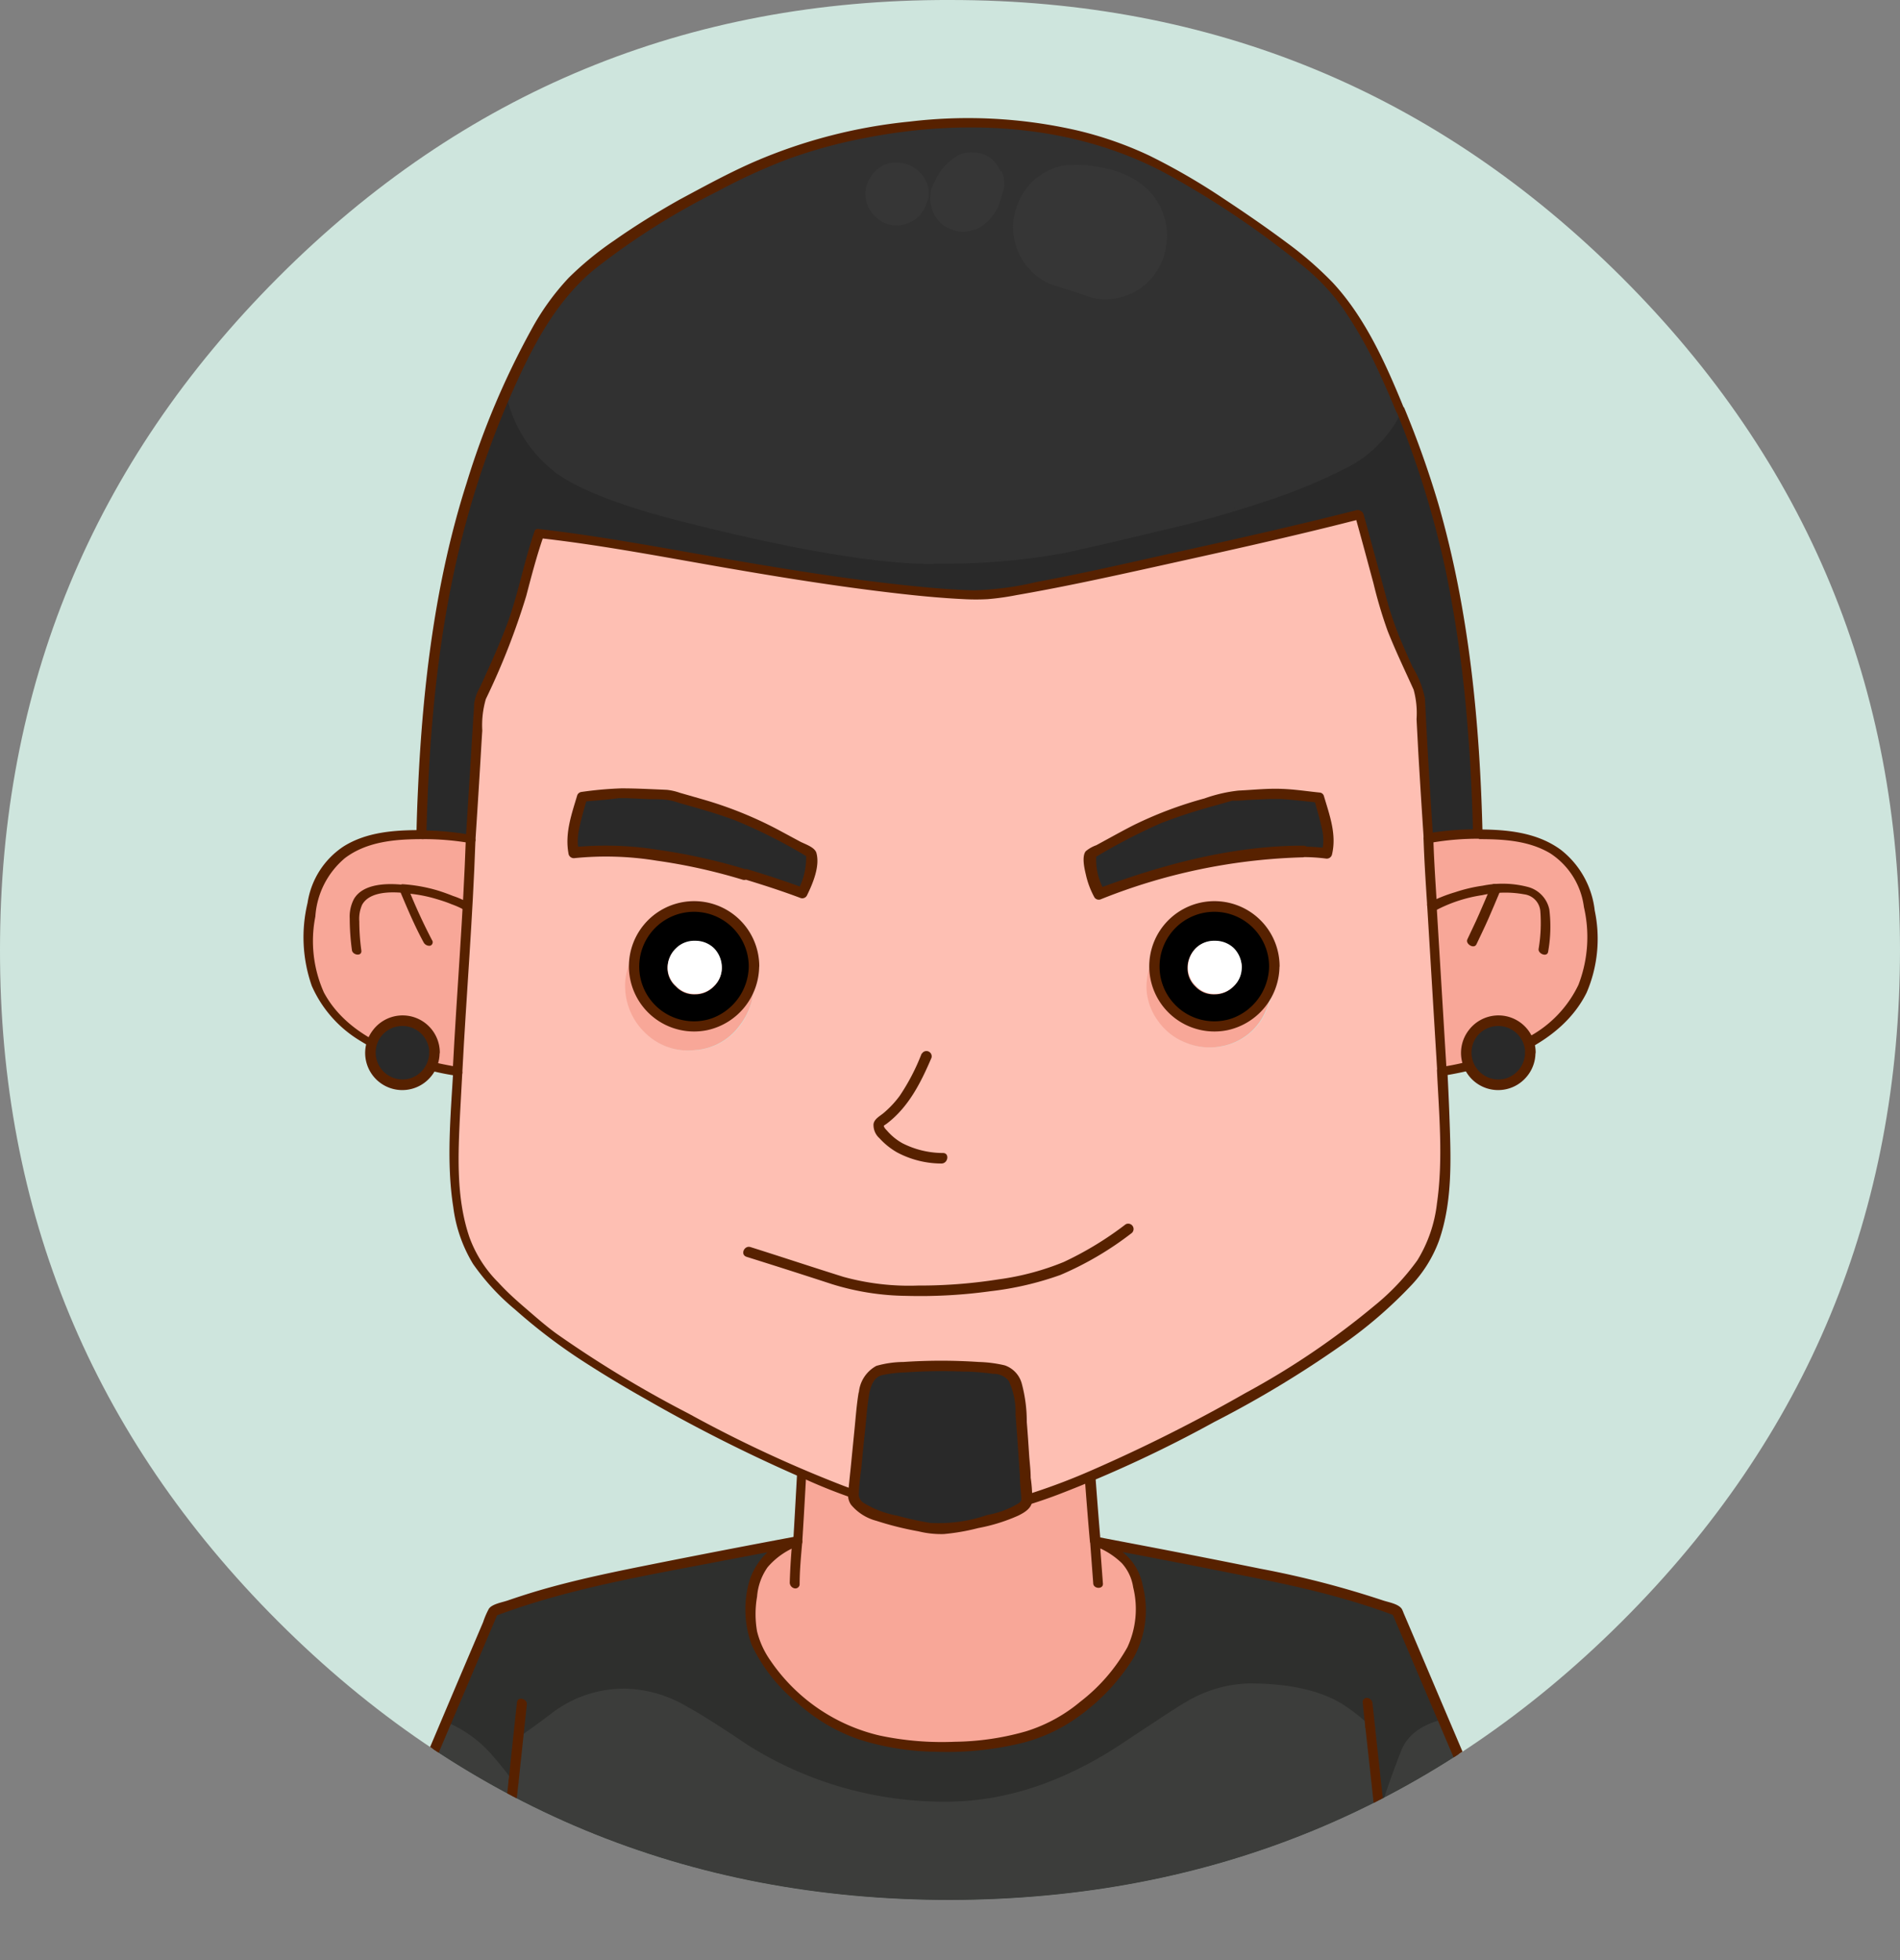 <svg xmlns="http://www.w3.org/2000/svg" xmlns:xlink="http://www.w3.org/1999/xlink" viewBox="0 0 180.75 186.46"><rect x="0" y="0" width="180.75" height="186.46" fill="#808080" stroke="none"/><defs><style>.cls-1{fill:none;}.cls-2{fill:#cee5dd;}.cls-3{clip-path:url(#clip-path);}.cls-4{fill:#3c3d3b;}.cls-5{fill:#2e2f2d;}.cls-6{fill:#f8a798;}.cls-7{fill:#572100;}.cls-8{fill:#292929;}.cls-9{fill:#313131;}.cls-10{fill:#363636;}.cls-11{fill:#febfb3;}.cls-12{fill:#fff;}</style><clipPath id="clip-path"><path id="Layer0_7_1_STROKES" data-name="Layer0 7 1 STROKES" class="cls-1" d="M180.75,90.35q0,37.5-26.45,63.9t-63.9,26.5q-37.45,0-63.95-26.5T0,90.35Q0,52.9,26.45,26.4T90.4,0q37.46,0,63.9,26.4T180.75,90.35Z"/></clipPath></defs><title>Asset 5</title><g id="Layer_2" data-name="Layer 2"><g id="OBJECTS"><g id="Layer0_7_1_STROKES-2" data-name="Layer0 7 1 STROKES"><path class="cls-2" d="M180.75,90.35q0,37.5-26.45,63.9t-63.9,26.5q-37.45,0-63.95-26.5T0,90.35Q0,52.9,26.45,26.4T90.4,0q37.46,0,63.9,26.4T180.75,90.35Z"/></g><g class="cls-3"><g id="Layer0_6_MEMBER_0_FILL" data-name="Layer0 6 MEMBER 0 FILL"><path class="cls-4" d="M32.7,186.2l9.59-22.65.18.06a11.83,11.83,0,0,1,4.73,3.51c.57.65,1.07,1.28,1.51,1.88.12-1.2.4-3.81.4-3.81l.08-.06c1-.69,2.12-1.49,3.29-2.39a11.51,11.51,0,0,1,7.17-2.29,12.4,12.4,0,0,1,5.85,1.72c1.23.67,3.2,1.92,5.86,3.71A34.93,34.93,0,0,0,90,171.2c5.57,0,11.2-1.87,16.74-5.57,3.54-2.35,5.49-3.63,6-3.9a12.57,12.57,0,0,1,6-1.78c3.72,0,6.7.65,8.85,1.93a17.62,17.62,0,0,1,2.89,2.27l0,.06.76,7c.62-1.84,1.19-3.43,1.71-4.73a5.57,5.57,0,0,1,4.14-3.12l.17-.05,9.78,22.89Z"/><path class="cls-4" d="M133.2,166.55c-.6,1.51-1.27,3.37-2,5.6q.93,8.46,1.55,13.85H146.8l-9.6-22.45q-3.1.8-4,3m-20.4-4.65q-.7.4-6,3.9-8.4,5.59-16.85,5.6a35,35,0,0,1-18.75-5.35q-4-2.7-5.85-3.7a12.12,12.12,0,0,0-5.75-1.7,11.3,11.3,0,0,0-7,2.25q-1.77,1.35-3.3,2.4c-.16,1.48-.31,2.89-.45,4.25q-1.12,10.23-1.8,16.45h85.7q-.62-5.4-1.55-13.85-.39-3.61-.85-7.85a17.28,17.28,0,0,0-2.85-2.25q-3.19-1.91-8.75-1.9a12.27,12.27,0,0,0-6,1.75m-65.75,5.35a11.66,11.66,0,0,0-4.65-3.45L33,186h14q.68-6.23,1.8-16.45A24.09,24.09,0,0,0,47.05,167.25Z"/><path class="cls-5" d="M104.45,146.75a9.9,9.9,0,0,1,2.35,1.5c1.17.93,1.73,2.8,1.7,5.6s-2,5.73-6,8.9q-4.35,3.45-12.7,3.45-8.05,0-12.4-3.45-6-4.75-6-8.9c0-2.8.53-4.67,1.7-5.6a10.31,10.31,0,0,1,2.5-1.55q-8.55,1.61-15.9,3.1a79.47,79.47,0,0,0-12.8,3.5l-4.5,10.5a11.66,11.66,0,0,1,4.65,3.45,24.09,24.09,0,0,1,1.8,2.3c.14-1.36.29-2.77.45-4.25.11-1.05.23-2.13.35-3.25-.12,1.12-.24,2.2-.35,3.25q1.53-1.05,3.3-2.4a11.3,11.3,0,0,1,7-2.25,12.12,12.12,0,0,1,5.75,1.7q1.84,1,5.85,3.7A35,35,0,0,0,90,171.4q8.44,0,16.85-5.6,5.25-3.5,6-3.9a12.27,12.27,0,0,1,6-1.75q5.55,0,8.75,1.9a17.28,17.28,0,0,1,2.85,2.25c-.08-.75-.16-1.51-.25-2.3.09.79.17,1.55.25,2.3q.47,4.23.85,7.85c.73-2.23,1.4-4.09,2-5.6s1.93-2.47,4-3l-4.35-10.3a79.47,79.47,0,0,0-12.8-3.5q-7.35-1.5-15.9-3.1Z"/><path class="cls-6" d="M102.6,127a79,79,0,0,1-25.35.1q-.56,4.65-1.2,16.3c-.07,1.13-.13,2.22-.2,3.25-.13,1.5-.22,2.85-.25,4.05,0-1.2.12-2.55.25-4.05l-.25.1a10.31,10.31,0,0,0-2.5,1.55c-1.17.93-1.73,2.8-1.7,5.6s2,5.73,6,8.9q4.35,3.45,12.4,3.45,8.36,0,12.7-3.45,6-4.75,6-8.9c0-2.8-.53-4.67-1.7-5.6a9.9,9.9,0,0,0-2.35-1.5l-.3-.1.3,4-.3-4q-.3-3.35-.5-6.65Q102.9,131.1,102.6,127Z"/></g><g id="Layer0_6_MEMBER_0_1_STROKES" data-name="Layer0 6 MEMBER 0 1 STROKES"><path class="cls-7" d="M75.8,147.14l.25-.1a.38.38,0,0,0,.27-.34c.42-6.51.64-13.06,1.4-19.55l-.51.35a81.06,81.06,0,0,0,25.59-.11l-.66-.43q.28,4,.62,8c.32,3.92.58,7.84.93,11.75a.56.56,0,0,0,.42.44q5.92,1.1,11.83,2.27c3.74.75,7.5,1.46,11.18,2.48,1.88.52,3.75,1.11,5.57,1.8l-.27-.27q2.36,5.52,4.69,11l6.94,16.26,2.32,5.45.35-.59H32.92l.53.68,5.77-13.6q2.37-5.55,4.73-11.11l3.4-8-.25.22c7-2.64,14.41-3.86,21.71-5.27l7-1.33-.4-.88a6.38,6.38,0,0,0-4.11,4.11,9.77,9.77,0,0,0,.22,6.14A15.82,15.82,0,0,0,75.85,162a16.89,16.89,0,0,0,5.85,3.47A25,25,0,0,0,89,166.65a30.13,30.13,0,0,0,7.92-.76,15.62,15.62,0,0,0,5.71-2.61,19.48,19.48,0,0,0,5.21-5.57,9.35,9.35,0,0,0,.88-6.82,5.34,5.34,0,0,0-1.37-2.73,8.67,8.67,0,0,0-3.15-2c-.32-.1-.52.19-.5.46l.3,4c0,.55,1,.61.92,0l-.3-4-.5.46a7.35,7.35,0,0,1,2.61,1.64A4.38,4.38,0,0,1,107.8,151a8.63,8.63,0,0,1-.55,5.71,17,17,0,0,1-4.48,5.18,14.92,14.92,0,0,1-5.14,2.81,25.55,25.55,0,0,1-6.79,1,28.61,28.61,0,0,1-7.15-.59A17.34,17.34,0,0,1,73.31,158a8.3,8.3,0,0,1-1.29-2.8,9.62,9.62,0,0,1,0-3.3,5.6,5.6,0,0,1,1-2.8,7.06,7.06,0,0,1,2.83-2c.59-.23.11-1-.4-.88q-6.36,1.19-12.69,2.45c-4,.8-8,1.59-11.93,2.77-.86.26-1.71.54-2.56.83-.5.17-1.48.33-1.77.79a7.84,7.84,0,0,0-.54,1.26l-2.46,5.78-2.4,5.67-4.82,11.34c-1.21,2.82-2.52,5.62-3.62,8.49a.59.59,0,0,1-.06.14c-.14.34.22.68.53.68h113.8a.4.4,0,0,0,.35-.59l-3-7.11-5.05-11.85-2.29-5.38-2.52-5.94-.9-2.11a2.83,2.83,0,0,0-.15-.35c-.3-.51-1.29-.66-1.82-.84a89.21,89.21,0,0,0-11.58-3q-6.22-1.26-12.44-2.44l-3.25-.62.42.44c-.34-3.91-.6-7.84-.92-11.75q-.33-4-.63-7.95c0-.32-.39-.47-.66-.43a79.22,79.22,0,0,1-25.11.09.41.41,0,0,0-.51.35c-.76,6.48-1,13-1.4,19.55l.27-.34-.25.1c-.56.25-.1,1.1.4.88Z"/><path class="cls-7" d="M75.38,146.5c-.12,1.34-.21,2.69-.25,4.05a.57.57,0,0,0,.43.55.41.41,0,0,0,.51-.35c0-1.35.13-2.7.25-4.05.05-.53-.89-.81-.94-.2Z"/><path class="cls-7" d="M129.64,162c.08.78.16,1.55.25,2.33a.54.54,0,0,0,.54.44.39.39,0,0,0,.38-.47c-.08-.77-.16-1.55-.25-2.32a.55.55,0,0,0-.54-.45.39.39,0,0,0-.38.47Z"/><path class="cls-7" d="M49.32,169.65q.39-3.75.8-7.5c.06-.53-.87-.81-.94-.2q-.41,3.74-.8,7.5c-.06.53.88.81.94.2Z"/><path class="cls-7" d="M48.38,169.45q-.91,8.22-1.8,16.45c-.06.53.88.81.94.2q.88-8.22,1.8-16.45c.06-.53-.87-.81-.94-.2Z"/><path class="cls-7" d="M133.21,186q-1.23-10.83-2.4-21.68c-.06-.55-1-.6-.92,0q1.17,10.83,2.4,21.67c.06.55,1,.61.92,0Z"/></g></g><g id="Layer0_6_MEMBER_1_FILL" data-name="Layer0 6 MEMBER 1 FILL"><path class="cls-8" d="M133.17,39A11.22,11.22,0,0,1,128,44.3a51.85,51.85,0,0,1-7.89,3.25q-4.45,1.5-9.66,2.7t-9.3,2.15A63.29,63.29,0,0,1,89,53.45q-8,.11-25-4.25-7.89-2.06-11-4.4a12.51,12.51,0,0,1-4.75-7.75q-1.44,3.31-2.89,7.5-4.82,13.7-5.31,34.85a26.72,26.72,0,0,1,4.7.4q.51-7.85.8-13a63.06,63.06,0,0,0,3.75-9.1c.84-3.23,1.49-5.52,2-6.85q4.5.5,15.86,2.5,19,3.35,26.5,3.35a54.36,54.36,0,0,0,5.94-.95q6.41-1.2,26.35-5.9c1.07-.23,2.19-.5,3.35-.8.7,2.53,1.49,5.42,2.36,8.65A56,56,0,0,0,135.07,66q.26,5.44.81,13.8a26.59,26.59,0,0,1,4.69-.4q-.39-17.3-3.69-29.6c-.47-1.83-1-3.58-1.61-5.25Q134.24,41.57,133.17,39Z"/><path class="cls-9" d="M88.64,53.65C83.27,53.65,75,52.22,64,49.39,58.76,48,55,46.53,52.91,45a12.69,12.69,0,0,1-4.83-7.87V37l0-.06c2.22-5.06,4.46-8.66,6.65-10.72,3.1-2.9,8.09-6.1,14.84-9.53A50.29,50.29,0,0,1,90.31,11.5h.81c.4,0,.8,0,1.21,0l1.2,0a37.77,37.77,0,0,1,18.55,5,81.77,81.77,0,0,1,13.83,9.77c2.46,2.31,5,6.57,7.45,12.67l0,.09,0,.08a11.6,11.6,0,0,1-5.24,5.39,52.82,52.82,0,0,1-7.93,3.26,99.75,99.75,0,0,1-9.67,2.7c-3.46.84-6.59,1.57-9.3,2.16a64,64,0,0,1-12.19,1ZM102.2,15.88a7.45,7.45,0,0,0-1.1.07,6.11,6.11,0,0,0-2.45,1.21A5.79,5.79,0,0,0,97,19.47a5.55,5.55,0,0,0,0,4.31,5.65,5.65,0,0,0,3,3.09l1.88.59c.44.13,1.08.35,1.91.65a5.58,5.58,0,0,0,1.3.16A6.21,6.21,0,0,0,107,28a5.75,5.75,0,0,0,2.61-1.88,6.08,6.08,0,0,0,.67-6.1,7.52,7.52,0,0,0-.78-1.26,8.52,8.52,0,0,0-6-2.77A13.28,13.28,0,0,0,102.2,15.88Zm-9.84-1.23a2.41,2.41,0,0,0-1.37.42,5,5,0,0,0-1.74,2l-.39.83a1.38,1.38,0,0,0-.14.62,3.06,3.06,0,0,0,.42,2,2.34,2.34,0,0,0,1.26,1.07,2.69,2.69,0,0,0,1.19.28,2.28,2.28,0,0,0,.45,0l.79-.19a4.33,4.33,0,0,0,2-2.15l.49-1.52a2.75,2.75,0,0,0-.19-1.56,2.72,2.72,0,0,0-1-1.26,2.58,2.58,0,0,0-1.54-.47Zm-7.16,1a2.43,2.43,0,0,0-1,.23A2.79,2.79,0,0,0,83,17a2.67,2.67,0,0,0,.37,3.46,2.59,2.59,0,0,0,2,.84,3.11,3.11,0,0,0,1.68-.61,2.91,2.91,0,0,0,1-1.5,2.33,2.33,0,0,0,0-1.52,2.67,2.67,0,0,0-.89-1.31,2.51,2.51,0,0,0-1.4-.61A3,3,0,0,0,85.2,15.65Z"/><path class="cls-9" d="M128,44.3a11.22,11.22,0,0,0,5.15-5.3q-3.72-9.15-7.4-12.6A81,81,0,0,0,112,16.65,37.44,37.44,0,0,0,93.52,11.7c-.8,0-1.6,0-2.39,0h-.81a49.75,49.75,0,0,0-20.65,5.2Q59.53,22,54.88,26.4q-3.29,3.06-6.61,10.65A12.51,12.51,0,0,0,53,44.8q3.16,2.36,11,4.4Q81,53.55,89,53.45a63.29,63.29,0,0,0,12.15-1.05q4.11-.88,9.3-2.15t9.66-2.7A51.85,51.85,0,0,0,128,44.3M109.67,18.6a7,7,0,0,1,.8,1.3,5.85,5.85,0,0,1,.5,3.25,6,6,0,0,1-1.2,3.05,5.9,5.9,0,0,1-2.7,1.95,5.83,5.83,0,0,1-3.3.15c-.83-.3-1.46-.52-1.89-.65l-1.91-.6a5.85,5.85,0,0,1-3.15-3.2,5.72,5.72,0,0,1,0-4.45,6,6,0,0,1,1.7-2.4,6.33,6.33,0,0,1,2.55-1.25,10.35,10.35,0,0,1,2.5,0c2.77.3,4.81,1.25,6.1,2.85M94.17,15a2.87,2.87,0,0,1,1.1,1.35,3,3,0,0,1,.2,1.7L95,19.55a4.48,4.48,0,0,1-2.09,2.25l-.81.2a2.88,2.88,0,0,1-1.75-.25A2.56,2.56,0,0,1,89,20.6a3.26,3.26,0,0,1-.45-2.1,1.54,1.54,0,0,1,.15-.7l.4-.85a5.33,5.33,0,0,1,1.81-2,2.65,2.65,0,0,1,1.64-.45,2.76,2.76,0,0,1,1.65.5m-6,2.6a2.45,2.45,0,0,1,0,1.65,3.13,3.13,0,0,1-1,1.6,3.29,3.29,0,0,1-1.79.65,2.85,2.85,0,0,1-2.16-.9,2.92,2.92,0,0,1-.9-2.1,2.85,2.85,0,0,1,.5-1.6,3.08,3.08,0,0,1,1.25-1.15,2.78,2.78,0,0,1,1.65-.2,2.75,2.75,0,0,1,1.5.65A2.79,2.79,0,0,1,88.17,17.55Z"/><path class="cls-10" d="M88.22,19.2a2.45,2.45,0,0,0,0-1.65,2.79,2.79,0,0,0-1-1.4,2.75,2.75,0,0,0-1.5-.65,2.78,2.78,0,0,0-1.65.2,3.08,3.08,0,0,0-1.25,1.15,2.85,2.85,0,0,0-.5,1.6,2.92,2.92,0,0,0,.9,2.1,2.85,2.85,0,0,0,2.16.9,3.29,3.29,0,0,0,1.79-.65,3.13,3.13,0,0,0,1-1.6m7-2.9A2.87,2.87,0,0,0,94.17,15a2.76,2.76,0,0,0-1.65-.5,2.65,2.65,0,0,0-1.64.45,5.33,5.33,0,0,0-1.81,2l-.4.85a1.54,1.54,0,0,0-.15.7A3.26,3.26,0,0,0,89,20.6a2.56,2.56,0,0,0,1.35,1.15,2.88,2.88,0,0,0,1.75.25l.81-.2A4.48,4.48,0,0,0,95,19.55l.5-1.55a3,3,0,0,0-.2-1.7m15.2,3.6a7,7,0,0,0-.8-1.3c-1.29-1.6-3.33-2.55-6.1-2.85a10.35,10.35,0,0,0-2.5,0A6.33,6.33,0,0,0,98.52,17a6,6,0,0,0-1.7,2.4,5.72,5.72,0,0,0,0,4.45,5.85,5.85,0,0,0,3.15,3.2l1.91.6c.43.13,1.06.35,1.89.65a5.83,5.83,0,0,0,3.3-.15,5.9,5.9,0,0,0,2.7-1.95,6,6,0,0,0,1.2-3.05A5.85,5.85,0,0,0,110.47,19.9Z"/><path class="cls-11" d="M129.27,49c-1.16.3-2.28.57-3.35.8Q106,54.5,99.57,55.7a54.36,54.36,0,0,1-5.94.95q-7.5,0-26.5-3.35-11.35-2-15.86-2.5c-.46,1.33-1.11,3.62-2,6.85a63.06,63.06,0,0,1-3.75,9.1q-.28,5.2-.8,13c0,1-.08,2-.14,3.15s-.14,2.23-.21,3.3q-.6,9.85-.9,15.7-.35,6.15-.35,7.9,0,7.05,2.21,10.3Q47,122.7,52,126.6a1.41,1.41,0,0,0,.3.3c1.17.87,2.6,1.83,4.31,2.9q4.63,3,12,6.75,11.69,6,18.59,7.25a12.16,12.16,0,0,0,6.2,0q6.9-1.31,18.6-7.25,7.35-3.8,12-6.75,2.31-1.45,4-2.7c.24-.17.45-.33.66-.5q5-3.9,6.64-6.45,2.21-3.25,2.2-10.3c0-1.17-.09-3.8-.3-7.9q-.34-5.85-.95-15.7c-.06-1.07-.13-2.17-.2-3.3s-.11-2.12-.14-3.15q-.56-8.35-.81-13.8a56,56,0,0,1-3.44-8.35c-.87-3.23-1.66-6.12-2.36-8.65M69.88,89.65a5.46,5.46,0,0,1,1.54,2.55,6,6,0,0,1,.15,2.8,6.41,6.41,0,0,1-1.15,2.55,5.7,5.7,0,0,1-4.25,2.35,5.78,5.78,0,0,1-4.65-1.55,6.16,6.16,0,0,1-2-4.45,5.35,5.35,0,0,1,1.25-3.6l.86-.9a6.32,6.32,0,0,1,2.69-1.3,6.8,6.8,0,0,1,3,.05,5.82,5.82,0,0,1,2.61,1.5m50.54,6.5a5.64,5.64,0,0,1-4.29,3.4,5.89,5.89,0,0,1-3.31-.35,5.73,5.73,0,0,1-2.6-2,5.64,5.64,0,0,1-1.15-3.1,6.52,6.52,0,0,1,.75-3.2,5.81,5.81,0,0,1,2.31-2.35,6,6,0,0,1,3.69-.7,5.62,5.62,0,0,1,4.4,3,5.74,5.74,0,0,1,.2,5.3Z"/><path class="cls-6" d="M119.07,98.1a5.64,5.64,0,0,0,1.35-1.95,5.74,5.74,0,0,0-.2-5.3,5.62,5.62,0,0,0-4.4-3,6,6,0,0,0-3.69.7,5.81,5.81,0,0,0-2.31,2.35,6.52,6.52,0,0,0-.75,3.2,5.64,5.64,0,0,0,1.15,3.1,5.73,5.73,0,0,0,2.6,2,5.89,5.89,0,0,0,3.31.35,5.68,5.68,0,0,0,2.94-1.45M71.42,92.2a5.46,5.46,0,0,0-1.54-2.55,5.82,5.82,0,0,0-2.61-1.5,6.8,6.8,0,0,0-3-.05,6.32,6.32,0,0,0-2.69,1.3l-.86.9a5.35,5.35,0,0,0-1.25,3.6,6.16,6.16,0,0,0,2,4.45,5.78,5.78,0,0,0,4.65,1.55,5.7,5.7,0,0,0,4.25-2.35A6.41,6.41,0,0,0,71.57,95a6,6,0,0,0-.15-2.8m64.46-12.4c0,1,.08,2.08.14,3.15s.14,2.23.2,3.3a1.05,1.05,0,0,1,.3-.15,24.88,24.88,0,0,1,2.65-1,15.45,15.45,0,0,1,3.1-.55c.3,0,.64,0,1,0,2.17,0,3.37.63,3.61,1.9a13.88,13.88,0,0,1-.11,4,13.88,13.88,0,0,0,.11-4c-.24-1.27-1.44-1.9-3.61-1.9-.36,0-.7,0-1,0-.6,1.43-1.11,2.63-1.55,3.6-.26.53-.5,1-.7,1.45.2-.43.44-.92.7-1.45.44-1,.95-2.17,1.55-3.6a15.45,15.45,0,0,0-3.1.55,24.88,24.88,0,0,0-2.65,1,1.05,1.05,0,0,0-.3.15q.61,9.85.95,15.7a28.61,28.61,0,0,0,6.25-1.75q6.45-2.74,7.71-7.85a10.39,10.39,0,0,0,.29-2.5q0-5-1.9-7.4l-.3-.3q-2.44-2.75-7.95-2.75h-.7a26.59,26.59,0,0,0-4.69.4M31.47,82.15l-.3.3q-1.84,2.4-1.85,7.4a12.24,12.24,0,0,0,.25,2.5q1.26,5.1,7.7,7.85A28.77,28.77,0,0,0,43.52,102q.3-5.85.9-15.7a1.48,1.48,0,0,0-.25-.15,24.1,24.1,0,0,0-2.65-1,15.33,15.33,0,0,0-3.1-.55C39,86,39.54,87.18,40,88.15c.27.53.52,1,.75,1.45-.23-.43-.48-.92-.75-1.45-.43-1-.95-2.17-1.55-3.6a9.25,9.25,0,0,0-1,0c-2.16,0-3.38.63-3.65,1.9a14.14,14.14,0,0,0,.1,4,14.14,14.14,0,0,1-.1-4c.27-1.27,1.49-1.9,3.65-1.9a9.25,9.25,0,0,1,1,0,15.33,15.33,0,0,1,3.1.55,24.1,24.1,0,0,1,2.65,1,1.48,1.48,0,0,1,.25.15q.11-1.6.21-3.3c.06-1.1.11-2.15.14-3.15a26.72,26.72,0,0,0-4.7-.4h-.65Q33.93,79.4,31.47,82.15Z"/></g><g id="Layer0_6_MEMBER_1_1_STROKES" data-name="Layer0 6 MEMBER 1 1 STROKES"><path class="cls-7" d="M133.6,38.93c-1.72-4.22-3.7-8.71-6.85-12.08a34.06,34.06,0,0,0-4.36-3.78c-2-1.49-4-2.86-6-4.18a61.35,61.35,0,0,0-7.06-4.09,34.94,34.94,0,0,0-6.89-2.4,46.57,46.57,0,0,0-15.92-.83,49.61,49.61,0,0,0-14.72,3.8C69.32,16.45,67,17.73,64.63,19c-2.11,1.19-4.18,2.46-6.17,3.86a30.46,30.46,0,0,0-4.36,3.57,23.74,23.74,0,0,0-3.59,5A76.76,76.76,0,0,0,44.4,45.92c-3,9.36-4.18,19.28-4.63,29.06-.07,1.43-.12,2.86-.15,4.3a.59.59,0,0,0,.56.55,26,26,0,0,1,4.58.38c.23.05.45,0,.47-.29q.24-3.65.46-7.29c.06-1,.12-2.09.19-3.13a8.9,8.9,0,0,1,.34-3,67.51,67.51,0,0,0,3.84-9.8c.5-1.91,1-3.83,1.65-5.7l-.33.2c5.27.59,10.51,1.56,15.73,2.48,6.08,1.07,12.18,2.08,18.31,2.78,2.09.24,4.19.44,6.3.54a20.75,20.75,0,0,0,2.23,0,24.38,24.38,0,0,0,2.72-.38c4-.69,8-1.55,12-2.43,7-1.55,14-3.07,20.86-4.84l-.66-.43c.61,2.18,1.2,4.38,1.79,6.57A43.67,43.67,0,0,0,132,60c.75,1.9,1.64,3.75,2.48,5.61a8.49,8.49,0,0,1,.28,2.81c.05,1,.11,2.06.16,3.08.16,2.71.33,5.43.51,8.14a.59.59,0,0,0,.67.54,26.18,26.18,0,0,1,4.59-.39.32.32,0,0,0,.35-.31c-.25-10.63-1.26-21.37-4.23-31.62a92,92,0,0,0-3.2-9c-.2-.49-1-.41-.8.19a89.51,89.51,0,0,1,4.71,15.18,118.36,118.36,0,0,1,2.11,15.11c.27,3.29.42,6.58.5,9.87l.35-.31a26.7,26.7,0,0,0-4.81.41l.67.54c-.29-4.46-.57-8.92-.78-13.39a9.13,9.13,0,0,0-1.18-3c-.41-.91-.82-1.82-1.2-2.74a32.18,32.18,0,0,1-1.38-4.16c-.69-2.53-1.37-5.07-2.07-7.6a.6.6,0,0,0-.66-.43c-6.27,1.6-12.61,3-18.93,4.4-3.85.87-7.71,1.73-11.59,2.45a28.36,28.36,0,0,1-5.93.78c-1.93-.05-3.86-.21-5.79-.41-5.91-.6-11.78-1.55-17.64-2.56s-12-2.19-18-2.87a.31.31,0,0,0-.33.2c-1.07,3.08-1.61,6.31-2.8,9.34-.73,1.87-1.56,3.7-2.4,5.52A4.31,4.31,0,0,0,45.1,67c0,.46-.05.92-.08,1.38-.06,1-.13,2.09-.19,3.13l-.51,8.21.47-.29A26.9,26.9,0,0,0,40,79l.56.55c.24-10,1.13-20.11,3.76-29.8a86.56,86.56,0,0,1,5-13.77c1.78-3.85,3.88-7.57,7.18-10.32a68,68,0,0,1,11.77-7.46,55,55,0,0,1,6.81-3.11,47.94,47.94,0,0,1,7.09-1.94c10.07-2,20.92-1.29,29.9,4a85.82,85.82,0,0,1,12.2,8.41,20.36,20.36,0,0,1,3.53,3.83,40.25,40.25,0,0,1,3.33,5.9c.59,1.26,1.15,2.55,1.68,3.84C133,39.61,133.85,39.53,133.6,38.93Z"/><path class="cls-7" d="M135.42,79.68c.07,2.15.21,4.3.35,6.45,0,.33.43.7.77.5A13.77,13.77,0,0,1,141,85.16a10.07,10.07,0,0,1,4-.08,1.76,1.76,0,0,1,1.53,1.57,14.72,14.72,0,0,1-.16,3.63c-.06.47.84.82.91.24a13.55,13.55,0,0,0,.11-4,2.81,2.81,0,0,0-2-2.13,9.5,9.5,0,0,0-4.34-.13,14.68,14.68,0,0,0-2.62.62,13.82,13.82,0,0,0-2.49,1l.77.5c-.13-2.15-.28-4.3-.35-6.45,0-.47-.93-.82-.91-.24Z"/><path class="cls-7" d="M140.68,79.83c2.33,0,4.76.13,6.81,1.36a7.17,7.17,0,0,1,3.19,5.1,12.63,12.63,0,0,1-.52,7.4,11,11,0,0,1-4.22,4.66,23.91,23.91,0,0,1-9,3.18.3.3,0,0,0-.24.3c.2,4.18.6,8.48,0,12.65a13.17,13.17,0,0,1-1.86,5.41,22.28,22.28,0,0,1-4.08,4.32,74.55,74.55,0,0,1-12.29,8.32,152,152,0,0,1-14.54,7.31,60.2,60.2,0,0,1-11.55,3.76,15.75,15.75,0,0,1-6.78-.57,47.6,47.6,0,0,1-5.69-1.81,121.23,121.23,0,0,1-14.42-6.75A107.78,107.78,0,0,1,53,126.92c-1.06-.76-2.07-1.66-3.07-2.52S48.2,122.87,47.4,122a11.72,11.72,0,0,1-2.75-4.32c-1.28-3.77-1.07-7.87-.88-11.79l.21-3.86a.58.58,0,0,0-.44-.53c-4.67-.76-10.35-2.62-12.73-7.09A12,12,0,0,1,30,87.19a7.92,7.92,0,0,1,2.82-5.56c2.12-1.6,4.85-1.8,7.41-1.8.63,0,.28-.86-.21-.86-2.51,0-5.14.18-7.33,1.55a7.83,7.83,0,0,0-3.43,5.37,14,14,0,0,0,.4,7.9,11.49,11.49,0,0,0,4.45,5.13,24.05,24.05,0,0,0,9.45,3.44l-.44-.53c-.25,4.32-.67,8.74,0,13A13.7,13.7,0,0,0,45,120.24a22,22,0,0,0,4,4.34,53.8,53.8,0,0,0,6.25,4.78q3,1.95,6.15,3.72a149.94,149.94,0,0,0,15,7.55,50.34,50.34,0,0,0,12.15,3.82,13.42,13.42,0,0,0,3.69.09,26.5,26.5,0,0,0,2.78-.61,47.08,47.08,0,0,0,5.81-1.81,120.37,120.37,0,0,0,14.7-6.85,101.78,101.78,0,0,0,12.88-7.85,42.36,42.36,0,0,0,5.71-5,12.44,12.44,0,0,0,2.76-4.35c1.35-3.84,1.14-8,1-12.06-.05-1.32-.11-2.63-.18-4l-.24.3c5.06-.82,11.06-3,13.48-7.88a13,13,0,0,0,.77-7.8,8.54,8.54,0,0,0-3.22-5.78c-2.3-1.69-5.19-1.94-7.95-1.94-.63,0-.28.86.21.86Z"/><path class="cls-7" d="M141.84,84.32c-.37.89-.75,1.77-1.13,2.64s-.75,1.61-1.12,2.41c-.2.44.65.95.87.46.38-.81.77-1.6,1.13-2.42s.75-1.75,1.12-2.63c.19-.45-.66-1-.87-.46Z"/><path class="cls-7" d="M135.77,86.13q.48,7.84.95,15.7c0,.47.95.81.91.24q-.47-7.84-.95-15.7c0-.47-1-.81-.91-.24Z"/><path class="cls-7" d="M41.13,89.5a54.67,54.67,0,0,1-2.3-5,.65.65,0,0,0-.51-.33c-1.49-.15-3.76-.13-4.64,1.34a3.6,3.6,0,0,0-.41,1.88,22.22,22.22,0,0,0,.21,3c.06.49,1,.64.89,0a20.79,20.79,0,0,1-.19-2.74,3.29,3.29,0,0,1,.27-1.58c.73-1.3,2.84-1.24,4.08-1.11L38,84.65c.72,1.7,1.43,3.41,2.3,5a.61.61,0,0,0,.62.32.35.35,0,0,0,.19-.52Z"/><path class="cls-7" d="M44.32,79.68c-.25,7.38-.87,14.76-1.25,22.15,0,.47.88.82.91.24.38-7.38,1-14.76,1.25-22.15,0-.47-.89-.82-.91-.24Z"/><path class="cls-7" d="M44.55,85.88a7.78,7.78,0,0,0-1.44-.64c-.5-.2-1-.38-1.52-.54a15.16,15.16,0,0,0-3.27-.58.33.33,0,0,0-.34.42.62.62,0,0,0,.55.44,13.67,13.67,0,0,1,3,.55c.48.14,1,.31,1.42.49a7.76,7.76,0,0,1,1.31.6.39.39,0,0,0,.56-.14c.1-.25-.12-.48-.31-.6Z"/></g><g id="Layer0_6_MEMBER_1_MEMBER_0_FILL" data-name="Layer0 6 MEMBER 1 MEMBER 0 FILL"><path class="cls-8" d="M40.42,102.3a3.05,3.05,0,0,0-2.15-5.2,3.05,3.05,0,1,0,2.15,5.2m104.25,0a3.05,3.05,0,0,0-2.15-5.2,3.05,3.05,0,1,0,2.15,5.2M83.32,130.5a3,3,0,0,0-1.15,2.1q-.15.9-1,9.7c.1.87,1.25,1.6,3.46,2.2a24.13,24.13,0,0,0,4.59.95,21.81,21.81,0,0,0,4.91-.85c2.36-.63,3.54-1.25,3.54-1.85-.4-6.13-.65-9.52-.75-10.15a2.88,2.88,0,0,0-1.15-2.1q-.84-.45-5.5-.55H88.88q-4.75.11-5.56.55m-6.4-47.15a4.93,4.93,0,0,0,.21-2.15c-.47-.27-1-.57-1.66-.9a45.4,45.4,0,0,0-5-2.55c-1-.4-2.46-.87-4.29-1.4l-2.46-.7-4.7-.2-3.59.35a20,20,0,0,0-1,4,7.21,7.21,0,0,0,.15,1.25A17.13,17.13,0,0,1,56.88,81a48.27,48.27,0,0,1,14,2.25c2,.6,3.79,1.2,5.39,1.8a13.06,13.06,0,0,0,.65-1.65m45-7.9-4.7.2-2.45.7c-1.83.53-3.26,1-4.3,1.4a47.23,47.23,0,0,0-5,2.55q-.94.49-1.65.9a4.92,4.92,0,0,0,.2,2.15,7.55,7.55,0,0,0,.66,1.65c1.59-.6,3.38-1.2,5.34-1.8A48.75,48.75,0,0,1,124,81a15.93,15.93,0,0,1,2.25.15,5.15,5.15,0,0,0,.2-1.25,19.73,19.73,0,0,0-1-4Z"/><path d="M71.72,92a5.72,5.72,0,0,0-5.7-5.7,5.63,5.63,0,0,0-5.7,5.7A5.48,5.48,0,0,0,62,96a5.56,5.56,0,0,0,4,1.7,5.81,5.81,0,0,0,5.7-5.7m-3.8-1.75a2.62,2.62,0,0,1,.75,1.85,2.39,2.39,0,0,1-.75,1.75,2.45,2.45,0,0,1-1.79.75,2.37,2.37,0,0,1-1.81-.75,2.34,2.34,0,0,1-.8-1.75,2.55,2.55,0,0,1,.8-1.85,2.44,2.44,0,0,1,1.81-.7,2.52,2.52,0,0,1,1.79.7M119.52,96a5.34,5.34,0,0,0,1.7-4,5.72,5.72,0,0,0-5.7-5.7,5.63,5.63,0,0,0-5.7,5.7,5.48,5.48,0,0,0,1.65,4,5.56,5.56,0,0,0,4,1.7,5.37,5.37,0,0,0,4-1.7m-1.39-3.9a2.39,2.39,0,0,1-.75,1.75,2.48,2.48,0,0,1-1.81.75,2.36,2.36,0,0,1-1.8-.75,2.39,2.39,0,0,1-.75-1.75,2.62,2.62,0,0,1,.75-1.85,2.43,2.43,0,0,1,1.8-.7,2.55,2.55,0,0,1,1.81.7A2.62,2.62,0,0,1,118.13,92.05Z"/><path class="cls-12" d="M68.67,92.05a2.62,2.62,0,0,0-.75-1.85,2.52,2.52,0,0,0-1.79-.7,2.44,2.44,0,0,0-1.81.7,2.55,2.55,0,0,0-.8,1.85,2.34,2.34,0,0,0,.8,1.75,2.37,2.37,0,0,0,1.81.75,2.45,2.45,0,0,0,1.79-.75,2.39,2.39,0,0,0,.75-1.75m48.71,1.75a2.39,2.39,0,0,0,.75-1.75,2.62,2.62,0,0,0-.75-1.85,2.55,2.55,0,0,0-1.81-.7,2.43,2.43,0,0,0-1.8.7,2.62,2.62,0,0,0-.75,1.85,2.39,2.39,0,0,0,.75,1.75,2.36,2.36,0,0,0,1.8.75A2.48,2.48,0,0,0,117.38,93.8Z"/></g><g id="Layer0_6_MEMBER_1_MEMBER_0_1_STROKES" data-name="Layer0 6 MEMBER 1 MEMBER 0 1 STROKES"><path class="cls-7" d="M124,80.45c-6.71,0-13.27,1.75-19.52,4.08l.58.18a5.82,5.82,0,0,1-.76-3.43l-.2.33a56.54,56.54,0,0,1,6.37-3.31,51.72,51.72,0,0,1,5.33-1.72l1-.29.43-.12c.08,0,.28,0,0,0,.44,0,.89,0,1.33-.06l2.26-.1.79,0c.08,0,.47,0,.2,0,1.2.07,2.4.23,3.59.34l-.39-.31c.29,1,.58,2,.79,3a4.4,4.4,0,0,1-.07,2.07l.57-.41a18.9,18.9,0,0,0-2.38-.16c-.64,0-.53,1,.11,1a16.77,16.77,0,0,1,2.12.14.51.51,0,0,0,.57-.41c.45-1.91-.24-3.73-.78-5.56a.45.45,0,0,0-.39-.31c-1.19-.12-2.4-.31-3.6-.35-1.36-.06-2.76.1-4.12.16a14.18,14.18,0,0,0-3.25.75,37.38,37.38,0,0,0-6.82,2.58c-.76.39-1.51.8-2.26,1.21l-1.21.66a3.25,3.25,0,0,0-1,.57c-.39.49-.13,1.64,0,2.18a8.25,8.25,0,0,0,.83,2.22.5.5,0,0,0,.58.18,55.56,55.56,0,0,1,19.28-4C124.72,81.45,124.61,80.45,124,80.45Z"/><path class="cls-7" d="M145.08,100.2a2.6,2.6,0,0,1-1.74,2.37,2.56,2.56,0,0,1-3-3.73,2.56,2.56,0,0,1,4.75,1.36c0,.65,1,.54,1-.1A3.54,3.54,0,0,0,139.73,98a3.54,3.54,0,0,0-.23,4,3.53,3.53,0,0,0,5.76.4,3.52,3.52,0,0,0,.81-2.3.5.5,0,1,0-1,.1Z"/><path class="cls-7" d="M120.73,92a5.35,5.35,0,0,1-3.52,4.88A5.21,5.21,0,1,1,120.73,92c0,.65,1,.54,1-.1A6.2,6.2,0,1,0,116.79,98a6.27,6.27,0,0,0,4.93-6.12C121.73,91.26,120.74,91.37,120.73,92Z"/><path class="cls-7" d="M71.07,82.74a55.35,55.35,0,0,0-8.44-1.89,31.48,31.48,0,0,0-8.11-.25l.55.45a5.21,5.21,0,0,1,0-2.08c.2-1,.49-2,.78-3l-.4.3c1.13-.11,2.28-.18,3.41-.34H59l.64,0,2.19.1c.56,0,1.12,0,1.68.07a6.49,6.49,0,0,1,1.11.29c1.8.51,3.6,1,5.36,1.67a49.82,49.82,0,0,1,7,3.56l-.3-.41a6.5,6.5,0,0,1-.81,3.55l.65-.26c-1.77-.66-3.58-1.25-5.4-1.8-.6-.18-1,.73-.39.92,1.81.55,3.62,1.13,5.4,1.8a.5.5,0,0,0,.65-.26c.56-1.14,1.23-2.76.89-4-.14-.56-1.08-.85-1.54-1.09L73.9,78.87a37.41,37.41,0,0,0-7-2.81l-2.23-.64a5.42,5.42,0,0,0-1.24-.28C62,75.08,60.56,75,59.12,75a34.6,34.6,0,0,0-3.8.34.5.5,0,0,0-.4.3c-.55,1.84-1.19,3.62-.84,5.55a.51.51,0,0,0,.55.45,29.93,29.93,0,0,1,7.85.24,53.88,53.88,0,0,1,8.2,1.82C71.28,83.84,71.69,82.93,71.07,82.74Z"/><path class="cls-7" d="M71.23,92a5.35,5.35,0,0,1-3.52,4.88A5.21,5.21,0,1,1,71.23,92c0,.65,1,.54,1-.1A6.2,6.2,0,1,0,67.29,98a6.27,6.27,0,0,0,4.93-6.12C72.23,91.26,71.24,91.37,71.23,92Z"/><path class="cls-7" d="M40.83,100.2a2.6,2.6,0,0,1-1.74,2.37,2.56,2.56,0,0,1-3-3.73,2.56,2.56,0,0,1,4.75,1.36c0,.65,1,.54,1-.1A3.54,3.54,0,0,0,35.48,98a3.54,3.54,0,0,0-.23,4,3.53,3.53,0,0,0,5.76.4,3.52,3.52,0,0,0,.81-2.3.5.5,0,1,0-1,.1Z"/><path class="cls-7" d="M87.67,100.25a20.12,20.12,0,0,1-2.08,4,9.43,9.43,0,0,1-1.49,1.6c-.36.32-.91.56-1,1.08a1.68,1.68,0,0,0,.56,1.35,6.93,6.93,0,0,0,1.66,1.34,9,9,0,0,0,4.24,1.07c.64,0,.79-1,.15-1a8.54,8.54,0,0,1-3.88-.94,5.44,5.44,0,0,1-1.44-1.18c-.11-.12-.31-.31-.31-.48s0,0,0,0,.2-.14.25-.17c2.1-1.58,3.27-3.92,4.28-6.28a.5.5,0,0,0-.91-.4Z"/><path class="cls-7" d="M82.67,132.68c.15-.76.41-1.65,1.25-1.86a12.36,12.36,0,0,1,2.19-.26,52.35,52.35,0,0,1,5.46-.08c1,0,2,.09,2.93.22a1.8,1.8,0,0,1,1.46.67,6.88,6.88,0,0,1,.65,3.18c.15,1.94.28,3.87.41,5.81,0,.65.08,1.3.13,1.95,0,.4.07.47-.24.7a8.72,8.72,0,0,1-3,1.12,14.16,14.16,0,0,1-5.42.75,31,31,0,0,1-3.15-.69A9.27,9.27,0,0,1,82.2,143a1,1,0,0,1-.51-.83,22.2,22.2,0,0,1,.23-2.29c.11-1.22.23-2.43.36-3.64s.2-2.36.39-3.52a.5.5,0,0,0-1-.16c-.19,1.17-.27,2.35-.39,3.53l-.36,3.64c-.08.76-.16,1.52-.23,2.29a1.63,1.63,0,0,0,.27,1.13,4.67,4.67,0,0,0,2.41,1.53,30.09,30.09,0,0,0,4,1,9,9,0,0,0,2.42.26,20.16,20.16,0,0,0,3.27-.57,16.91,16.91,0,0,0,3.8-1.18c.57-.28,1.25-.67,1.33-1.36a13.08,13.08,0,0,0-.14-2.25c0-.69-.09-1.37-.14-2.06-.07-1.08-.14-2.15-.23-3.23a14,14,0,0,0-.47-3.64,2.53,2.53,0,0,0-1.63-1.76,12.11,12.11,0,0,0-2.47-.32,53.61,53.61,0,0,0-7.17,0,9.67,9.67,0,0,0-2.57.37,3.21,3.21,0,0,0-1.67,2.58C81.55,133.15,82.54,133.31,82.67,132.68Z"/><path class="cls-7" d="M71,119.56q4.06,1.27,8.13,2.6a24.64,24.64,0,0,0,7.08,1.12,48.73,48.73,0,0,0,8-.44,29.8,29.8,0,0,0,6.67-1.55,30.74,30.74,0,0,0,6.8-4,.51.51,0,0,0-.59-.82,31.74,31.74,0,0,1-5.9,3.59A25.17,25.17,0,0,1,95,121.71a48.18,48.18,0,0,1-7.68.59,23.51,23.51,0,0,1-7.09-.83c-3-.94-5.88-1.9-8.83-2.83-.6-.19-1,.72-.39.92Z"/></g></g></g></svg>